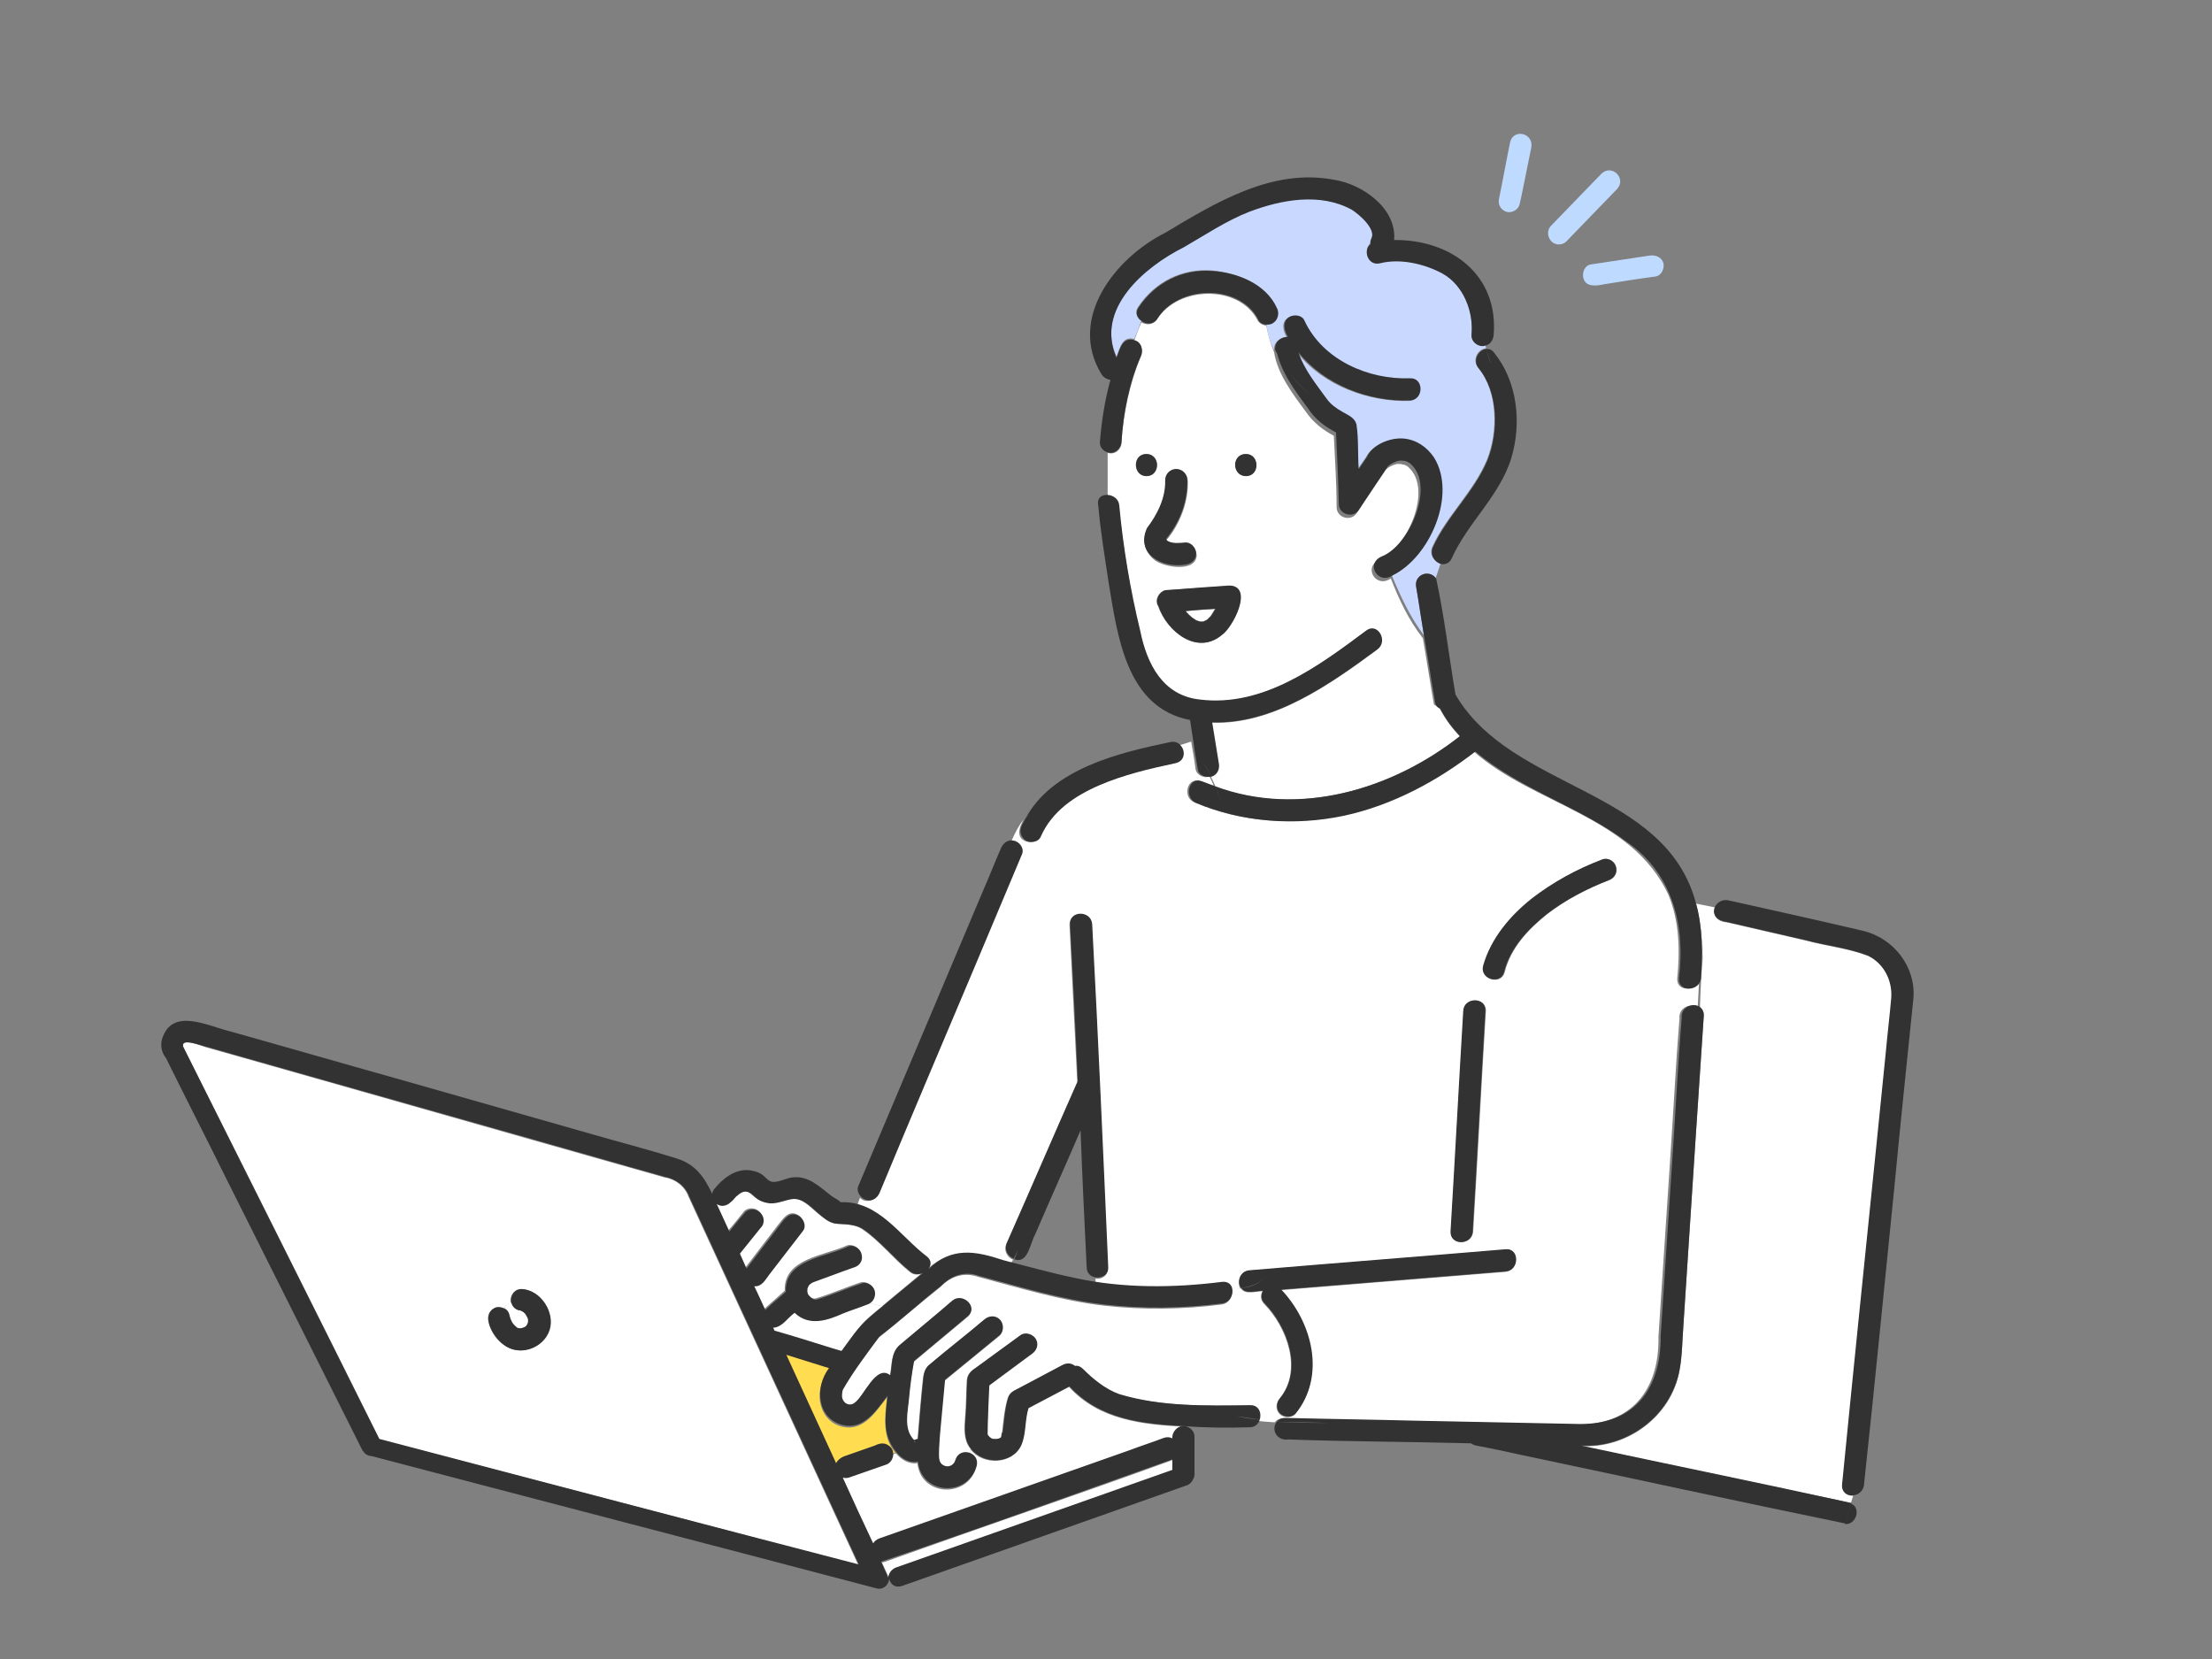 <svg xmlns="http://www.w3.org/2000/svg" xmlns:xlink="http://www.w3.org/1999/xlink" id="&#x30EC;&#x30A4;&#x30E4;&#x30FC;_1" x="0px" y="0px" viewBox="0 0 400 300" style="enable-background:new 0 0 400 300;" xml:space="preserve"><rect x="0" y="0" width="400" height="300" fill="#808080" stroke="none"/><style type="text/css">	.st0{fill:#FFFFFF;}	.st1{fill:#FFDC50;}	.st2{fill:#C9D8FF;}	.st3{fill:#323232;}	.st4{fill:none;}	.st5{fill:#BFDAFF;}</style><g>	<g>		<path class="st0" d="M162,262.8l-9.9,3.9c2,4.3,3.9,8.5,5.9,12.8c0.3-0.4,0.6-0.7,1.1-0.9c15-5.3,30.1-10.6,45.1-15.9   c2.1-0.8,4.3-1.5,6.4-2.3c0.6-0.2,1.1-0.1,1.5,0.1c-0.1-1.2,1-2.4,2.2-2.2c-0.1-0.1-0.1-0.2-0.1-0.3c-7.7-0.4-15.4-1.2-20.9-7.2   c-2.5,1.3-4.9,2.6-7.4,3.9c-0.7,2.2-0.4,4.6-1.3,6.7c-1.6,3.5-6.9,3.6-9.1,0.7c0,0.4-0.1,0.7-0.1,1c0.8,0.4,1.4,1.2,1.1,2.3   c-1.6,5.6-10,5.2-10.6-0.8C164.4,264.8,163,264,162,262.8z"></path>		<path class="st1" d="M140.5,241.6c3.8,8.4,7.7,16.7,11.5,25l9.9-3.9c-2.4-2.8-1.9-6.6-1.5-10c-2.1,2.7-4.3,6.2-8.1,5.3   c-3.8-0.9-5-5.3-3.4-8.6c0.9-1.6,1.9-3.2,3-4.7L140.5,241.6z"></path>		<path class="st0" d="M140.6,241.6l11.3,3.1c2.2-3.2,4.5-6.2,7.7-8.5c-0.8-0.2-1.7-0.4-2.6-0.6c-1.5,0.6-3.1,1.1-4.6,1.7   c-2.9,1.3-6.2,2.4-8.8-0.1c-1.3,0.9-2.3,2.6-3.9,2.7C140,240.5,140.3,241.1,140.6,241.6z"></path>		<path class="st1" d="M218,112.2C217.9,112.2,217.9,112.2,218,112.2L218,112.2L218,112.2z"></path>		<path class="st1" d="M217.9,112.2C217.9,112.2,217.8,112.2,217.9,112.2C217.7,112.3,217.7,112.3,217.9,112.2L217.9,112.2z"></path>		<path class="st0" d="M159.5,282.6c0.4,0.9,0.9,1.8,1.2,2.8c0-0.8,0.4-1.5,1.3-1.8c16.7-5.9,33.4-11.8,50.1-17.7c0-0.7,0-1.3,0-1.9   c-17.3,6.3-34.7,12.2-52,18.4C159.8,282.5,159.6,282.5,159.5,282.6z"></path>		<path class="st1" d="M165.3,260.7C165.5,261,165.7,260.6,165.3,260.7L165.3,260.7z"></path>		<path class="st1" d="M178.5,259.2C178.5,259,178.5,259.1,178.5,259.2L178.5,259.2z"></path>		<path class="st1" d="M145.9,233.4C145.9,233.3,145.8,233.2,145.9,233.4L145.9,233.4z"></path>		<path class="st1" d="M216.4,112.2C216.4,112.2,216.3,112.2,216.4,112.2L216.4,112.2L216.4,112.2z"></path>		<path class="st0" d="M219.7,110.1c-1.8,0.1-3.5,0.3-5.3,0.4c0.4,0.4,0.8,0.8,1.2,1.2c0.2,0.1,0.4,0.3,0.6,0.4l0,0   c0,0,0.1,0,0.2,0.1c0.2,0.1,0.4,0.2,0.6,0.2c0.2,0,0.4,0,0.6,0c0,0,0.1-0.1,0.2-0.1c0.1-0.1,0.1-0.1,0.2-0.1   c0.1-0.1,0.2-0.1,0.3-0.2c0.2-0.2,0.4-0.4,0.6-0.6c0.1-0.2,0.2-0.3,0.3-0.5C219.3,110.7,219.5,110.4,219.7,110.1z"></path>		<path class="st1" d="M216.3,112.1C216.3,112.1,216.2,112.1,216.3,112.1C216.2,112.1,216.2,112.1,216.3,112.1L216.3,112.1z"></path>		<path class="st1" d="M95,237.5L95,237.5C95,237.6,95,237.5,95,237.5C94.9,237.5,94.9,237.4,95,237.5z"></path>		<path class="st1" d="M95,237.6c0,0,0,0,0.1,0.1c0-0.1,0-0.1,0,0C95.1,237.7,95.1,237.6,95,237.6z"></path>		<path class="st1" d="M95.6,238.8c0,0,0,0,0,0.1c0-0.1,0-0.1,0,0l0,0C95.6,238.8,95.6,238.8,95.6,238.8z"></path>		<path class="st1" d="M95.6,238.6c0,0,0,0.1,0,0.1V238.6C95.6,238.5,95.5,238.5,95.6,238.6z"></path>		<path class="st1" d="M94.5,237c0,0.1,0.1,0.1,0.1,0.1S94.5,237.1,94.5,237z"></path>		<path class="st1" d="M93.6,240.1c0.1,0.1,0.2,0.1,0.2,0.1C93.9,240.2,93.7,240.2,93.6,240.1z"></path>		<path class="st0" d="M92.5,235.6c-0.7,0-1.1,0.4-1.3,1c0.9,0.3,0.9,1.3,1.2,2.1c0.1,0.3,0.3,0.5,0.4,0.7c0.2,0.2,0.4,0.4,0.6,0.6   c0,0,0,0.1,0.1,0.1s0.3,0.1,0.4,0.1c0.1,0,0.2,0,0.3,0c0.2,0,0.3-0.1,0.4-0.1s0.3-0.1,0.4-0.2c0.1-0.1,0.1-0.1,0.2-0.2   s0.1-0.2,0.2-0.3c0-0.2,0.1-0.3,0.1-0.5l0,0c0,0.1,0,0.2,0,0.2c-0.1,0.2,0-0.2,0-0.3c0-0.1,0-0.2,0-0.2c0-0.1-0.1-0.2-0.1-0.3   c-0.1-0.3-0.3-0.5-0.4-0.7l-0.1-0.1c0,0-0.1-0.1-0.2-0.2c-0.1-0.1-0.2-0.1-0.3-0.2s-0.1-0.1-0.2-0.1   C93.4,236.9,92.7,236.4,92.5,235.6z"></path>		<path class="st0" d="M35.3,194c11.1,22.1,22.1,44.2,33.2,66.3c28.9,7.5,57.8,15.1,86.7,22.7c-6.9-15-13.9-30.1-20.8-45.1   c-3.3-7.2-6.6-14.3-9.9-21.5c-0.7-1.9-2.4-3.2-4.4-3.5c-27.6-7.8-55.2-15.7-82.8-23.5C30.2,186.8,33.8,190.1,35.3,194z    M91.1,236.7c0.3-0.6,0.6-1,1.3-1c-0.4-1.2,0.6-2.7,1.9-2.6c1.7,0.1,3.3,1.2,4.2,2.7c2.1,2.9,0.5,7.3-3,8.2   c-3.4,1-6.6-1.9-7.2-5.1C87.9,237.2,89.7,235.8,91.1,236.7z"></path>		<path class="st1" d="M93.4,240.1c-0.1-0.1-0.2-0.2-0.2-0.2S93.3,239.9,93.4,240.1z"></path>		<path class="st0" d="M129.4,217.5c0.8,1.7,1.5,3.3,2.3,5c1-1.1,1.9-2.3,2.8-3.4c0.3-0.4,0.9-0.6,1.4-0.6c1.1,0,2,0.9,2,2   c0,0.6-0.3,1-0.6,1.4c-1.2,1.5-2.5,3.1-3.7,4.6c0.4,0.9,0.8,1.8,1.2,2.7c1.9-2.5,3.9-5.1,5.9-7.7c0.9-1.1,1.9-2.8,3.6-1.8   c0.8,0.5,1.4,1.8,0.7,2.7c-2,2.6-4.1,5.3-6.1,7.9c-0.7,0.9-1.3,2.2-2.7,2.1c0.7,1.5,1.3,2.9,2,4.3c1.2-1.1,2.5-2.2,3.7-3.3   c-0.2-5.9,7.2-6.3,11.3-8.2c0.9-0.3,2.2,0.4,2.4,1.4c0.2,1.1-0.4,2-1.4,2.4c-2.3,0.8-5.7,2.1-7.4,2.7c-0.2,0.1-0.3,0.2-0.5,0.3   l-0.2,0.2c0,0.2-0.1,0.3-0.2,0.4c0,0.1-0.1,0.2-0.1,0.3s0,0.3,0,0.5s0.1,0.3,0.1,0.4c0.1,0.1,0.2,0.3,0.3,0.4s0.3,0.3,0.3,0.3   c-0.1-0.1-0.1-0.1-0.1-0.1c0,0.1,0.3,0.3,0.4,0.3s0.2,0.1,0.3,0.1c0.1,0,0.2,0,0.4,0c2.7-0.8,5.4-2,8.1-2.9   c0.9-0.3,2.2,0.4,2.4,1.4c0.3,1-0.2,1.9-1.1,2.3c0.8,0.2,1.7,0.4,2.6,0.6c2.4-2,4.8-4,7.2-6c-0.6,0.4-1.5,0.4-2.2-0.2   c-3-2.4-5.5-5.7-8.7-7.8c-1.3-0.8-2.9-0.8-4.5-0.9c-1.4-0.1-2.1-0.9-3.2-1.7c-1.3-1-3-3-4.7-2.9c-1.5,0.1-2.8,0.9-4.4,0.8   c-0.9-0.1-1.7-0.4-2.5-1c-0.6-0.4-1.1-1.2-1.9-1.1c-0.6,0.1-1.2,0.5-1.6,0.9c-0.2,0.2-1.3,1.5-0.7,0.7   C131.7,217.9,130.5,218.4,129.4,217.5z"></path>		<path class="st0" d="M259.3,127.4c-0.7-4-1.3-8-2-12c-2.6-3.3-4.3-7-5.8-10.8c-2.7,1.9-5.1-2.1-2-3.4c4.9-1.9,9.7-12.7,5.2-16.7   c0,0,0,0-0.1-0.1c-0.1-0.1-0.3-0.2-0.5-0.3c-0.2-0.1-0.6-0.1-0.8-0.2c-0.2,0-0.5,0-0.7,0c-0.8,0.2-1.4,0.5-2,1   c-1.8,2.6-3.6,5.1-5.2,7.8c-1,1.7-3.7,1-3.7-1c0-4.3-0.3-8.6-0.5-12.9c-2.1-1.1-3.8-2.5-5.1-4.4c-2.3-3.1-5.1-6.8-5.7-10.7   c-0.6-1.5-1.1-3.1-1.4-4.8c-0.6-0.1-1.3-0.4-1.6-1c-3.4-6.5-14.4-6.2-18.2-0.1c-0.7,1-1.9,1-2.8,0.5c-0.5,1.1-0.9,2.2-1.3,3.3   c1.3,0.3,1.7,1.8,1.2,2.9c-2,4.7-3.2,10.4-3.5,15.5c0,1.3-1.2,2.3-2.5,1.9c0,2.6,0,5.1,0,7.7c0.9,0.1,1.9,0.7,2,1.9   c0.8,7.6,2,15.2,3.8,22.7c1.3,6,4.1,11.7,10.8,12.4c11.4,1.4,21.4-6,30.1-12.5c2-1.5,4,1.9,2,3.4c-8.5,6.3-18.8,13.6-29.9,13.2   c0.4,2.4,0.8,4.9,1.2,7.4c0.1,1-0.3,2.1-1.3,2.4c0.3,0.6,0.6,1.2,0.8,1.8c15.1,5.5,31.9,0.5,44.2-9.1c-1.4-1.5-2.7-3.2-3.6-5   C260,128,259.6,127.5,259.3,127.4z M207.3,86.1c-2.5,0-2.6-4,0-4C209.9,82.1,209.9,86,207.3,86.1z M216.4,100.4   c-0.1,3.2-6.1,2.2-7.7,0.8c-1.7-1.4-2.3-3.5-1.2-5.5c0.8-1.2,1.9-2.6,2.4-3.9c0.6-1.7,0.9-3.1,0.9-4.8c0.1-2.6,3.9-2.6,4,0   c0.1,3.8-1.4,7.7-3.8,10.6c0,0.1,0,0.1,0,0.1l0,0c0-0.1,0,0,0,0v0.1l0,0c0,0,0.2,0.1,0.2,0.2c0,0,0.1,0.1,0.2,0.1   c0.9,0.4,1.9,0.2,3,0.2C215.4,98.2,216.3,99.2,216.4,100.4z M220.9,114.8c-4.4,3.8-9.9-0.6-11.5-5.2c-0.1-0.2-0.2-0.3-0.2-0.5   c-0.3-1.1,0.7-2.4,1.9-2.4c3.3-0.2,6.6-0.4,9.9-0.7C227.1,104.8,223.4,112.9,220.9,114.8z M225.3,86.1c-2.5,0-2.6-4,0-4   C227.8,82.1,227.8,86,225.3,86.1z"></path>		<path class="st2" d="M259.6,104.6c0.3-0.9,0.6-1.8,0.9-2.7c-1.1-0.3-2.1-1.6-1.5-3c2.6-5.7,7.5-10,9.9-15.8c2-5.1,2-12.2-1.6-16.6   c-1.2-1.5,0-3.4,1.4-3.5c0-0.3-0.1-0.5-0.1-0.7c-1.1,0.4-2.6-0.6-2.5-1.9c0.4-4.4-1.5-9-5.2-11.1c-3.3-1.7-7.7-2.7-11.3-1.9   c-2.1,0.6-3.2-2.2-1.8-3.4c0-0.3,0-0.6,0.2-1c0.9-1.8-2.3-4.5-3.6-5.3c-5.7-3.1-12.7-1.8-18.5,0.4c-4.1,1.6-7.9,4.2-11.8,6.4   c-7.2,3.5-16.1,11.2-12.2,20c0.6-1.5,1-3.8,3.2-3.2c0.5-1.1,0.9-2.2,1.3-3.3c-0.8-0.5-1.3-1.5-0.6-2.5c3-4.5,7.9-7,13.3-6.6   c4.5,0.4,9.7,2.3,11.7,6.7c0.7,1.4-0.2,3.1-1.8,3c0.2,1.8,0.7,3.3,1.4,4.8c-0.2-1.5,1.2-2.5,2.3-2.4c-0.7-1.1-1.1-2.8,0.3-3.6   c0.8-0.5,2.2-0.3,2.7,0.7c3.3,7.1,11.6,10.7,19.1,10.4c2.5-0.1,2.5,3.9,0,4c-7.4,0.2-15.5-2.8-20.2-8.7c1,3.1,3.3,5.9,5.1,8.4   c0.8,1.1,1.7,1.7,2.9,2.4c1,0.6,2.3,1,2.5,2.3c0.4,2.6,0.2,5.4,0.4,8c0.5-0.8,1-1.5,1.5-2.2c1.1-2.2,4.2-3.5,6.6-3.3   c2.3,0.2,4.2,1.5,5.5,3.4c4.3,6.7-0.7,18-7.4,21.3c1.6,3.8,3.3,7.5,5.8,10.8c-0.5-2.9-0.9-5.8-1.4-8.7c-0.2-1,0.3-2.1,1.4-2.4   C258.3,103.6,259.3,104,259.6,104.6z"></path>		<path class="st0" d="M334.7,271.8l0.4-1.3c-1,0-2-0.6-1.9-1.9c0.5-5,1-10.1,1.5-15.1c2.1-21,4.3-42,6.4-63   c0.3-2.9,0.6-5.7,0.9-8.5c0.7-3.6-0.7-7.4-4.1-9.1c-3.6-1.4-7.6-1.8-11.3-2.8c-4.8-1.1-9.5-2.2-14.3-3.3c-1.6-0.1-2.7-1.1-2.1-2.7   l-3.5-0.7c0.7,2.8,1.1,5.7,1.1,8.6l0.1-1.3c-0.1,3.3-0.4,8.1-0.5,11.5c0.5,0.3,0.7,0.8,0.7,1.5c-0.5,7.5-1,15-1.5,22.5   c-0.7,11.2-1.5,22.5-2.2,33.7c-0.2,2.7-0.2,5.4-0.7,8c-1.5,8.3-9.5,14.1-17.8,13.6c13.4,2.8,26.9,5.7,40.3,8.5   C329,270.6,331.9,271.1,334.7,271.8z"></path>		<path class="st0" d="M227.3,256.9c1.1,0.2,2.1,0.2,3.2,0.3c0.3-0.4,0.8-0.7,1.5-0.7c7.8,0.2,15.6,0.3,23.4,0.5   c9.9,0.2,19.7,0.4,29.6,0.6c10,0.2,15.1-6.3,14.9-15.9c0.7-10.6,1.4-21.2,2.1-31.8c0.6-8.6,1-17.1,1.7-25.7c-0.2-2,2-2.9,3.3-2   l0.3-5.7c0.2,2.7-4.2,3.2-4,0.4c0.5-5,0.4-10.3-1.6-15.1c-6.6-14.2-24.3-16.3-35.2-25.9c-13.9,11.2-33.5,16.5-50.5,9.2   c-2.3-0.9-1.3-4.8,1.1-3.8c0.8,0.3,1.6,0.6,2.4,0.9c-0.2-0.7-0.5-1.2-0.8-1.8c-0.9,0.4-2.3-0.2-2.5-1.3c-0.2-1.6-0.5-3.3-0.8-5   l-2.2,0.7c0.8,1,0.8,2.8-0.9,3.2c-4.7,1-9.4,2.1-13.8,4c-4.4,2-8.6,4.7-10.6,9.3c-0.4,1-1.9,1.2-2.7,0.7c-1.5-0.8-0.8-2.6-0.1-3.8   c-0.9,1.1-1.6,2.5-2.2,3.9c1,0.1,2,1.4,1.6,2.5c-2.9,6.9-5.8,13.8-8.7,20.7c-4.6,10.9-9.2,21.9-13.8,32.8   c-1.1,2.5-2.1,5.1-3.2,7.6c-0.5,1.4-2.2,2-3.3,0.9L155,218c5.1,1.3,8.1,6.4,12.2,9.4c0.9,0.7,0.8,1.6,0.3,2.3   c4.9-4.7,9.5-2.8,15.2-1.2c0.2-0.2,0.4-0.5,0.5-0.7c-1-0.4-1.8-1.6-1.2-2.9c4.3-9.7,8.5-19.5,12.8-29.2   c-0.5-9.5-0.9-18.9-1.4-28.4c-0.1-2.5,3.9-2.5,4,0c1.1,20.7,2,41.3,2.9,62c0.1,1.4-1.1,2.1-2.2,1.9c0,0.2,0,0.5,0,0.8   c7.5,1.1,15.3,0.9,22.7,0c1-0.2,1.6,0.4,1.8,1.1c0.6,0,1.2,0,1.7-0.1c-0.7-1.1-0.2-3.1,1.6-3.2c15.4-1.3,30.9-2.5,46.3-3.8   c2.5-0.2,2.5,3.8,0,4c-13.5,1.1-27.1,2.2-40.6,3.3c5.6,5.9,8.1,15.6,2.6,22.4c-0.7,0.8-2.1,0.7-2.8,0c-0.8-0.8-0.7-2,0-2.8   c4.2-5.2,1.3-12.9-2.8-17.1c-0.7-0.7-0.7-1.6-0.3-2.3c-1.2,0-3.1,0.7-3.9-0.5c-0.5,0.1-1.1,0.1-1.7,0.1c0.3,1.1-0.3,2.6-1.8,2.8   c-7,0.9-14.3,1-21.3,0.2c-7.7-0.9-15.2-3.2-22.7-5.2c-2.6-0.9-5-0.1-6.8,1.8c-3.8,3-7.4,6.2-11.2,9.2c-2.3,3.1-4.7,6.2-6.6,9.6   c-0.1,0.5-0.2,1-0.1,1.5c0.3,1.1,1.3,1.6,2.2,0.9c1.8-1.3,3.9-7.1,6.5-5c0.4-1.9,0.1-4.1,1.7-5.5c3.1-2.7,6.3-5.3,9.5-8   c1.9-1.6,4.8,1.2,2.8,2.8c-3.2,2.7-6.5,5.4-9.7,8.1c-0.4,2.2-0.7,4.4-0.9,6.6c-0.2,2.5-1.1,5.6,0.9,7.7c0.2-0.1,0.5-0.2,0.7-0.2   c0.3-3.7,0.6-7.5,1-11.2c0.1-0.8,0.3-1.5,0.9-2.1c3.3-2.9,6.8-5.5,10.1-8.3c0.8-0.7,2-0.8,2.8,0c0.7,0.7,0.8,2.1,0,2.8   c-3.3,2.7-6.6,5.4-9.9,8.1c-0.4,3.3-0.7,6.5-0.9,9.7c0,1.3-0.2,2.5-0.2,3.7c0,0.7,0.1,1.6,0.7,2c0.9,0.6,2,0.1,2.3-0.9   c0.3-1.4,1.7-1.7,2.7-1.2c0.1-0.3,0.1-0.7,0.1-1c-1.6-1.9-1-4.7-0.9-7c0.1-1.7,0.1-3.4,0.2-5.1c0-0.9,0.3-1.5,1-2.1   c2.9-2.1,5.8-4.2,8.7-6.3c0.9-0.6,2.2-0.2,2.7,0.7c0.6,1,0.2,2.1-0.7,2.7c-2.5,1.9-5.1,3.8-7.7,5.7c-0.1,2.9-0.2,5.8-0.3,8.7v0.1   c0,0.1,0,0.1,0,0.1c0.1,0.1,0.1,0.2,0.2,0.3c0.1,0.1,0.1,0.1,0.2,0.2c-0.1-0.1,0.2,0.1,0.3,0.2c0.2,0,0.3,0.1,0.5,0.1s0.3,0,0.5,0   c0.1,0,0.3-0.1,0.4-0.1c0.1,0,0.1-0.1,0.2-0.1c0.1-0.1,0.2-0.2,0.2-0.2l0,0c0-0.1,0-0.1,0-0.1c0-0.1,0.1-0.2,0.1-0.3   c-0.2,0.5,0.2-0.8,0.1-0.3c0.2-2.1,0.4-4.3,1-6.3c0.3-1,1-1.3,1.8-1.7c2.7-1.4,5.4-2.9,8.1-4.3c0.9-0.4,1.6-0.3,2.2,0.2   c0.5,0,1,0.1,1.5,0.6c1.8,1.9,4.1,3.6,6.5,4.5c7.6,2.2,15.8,2,23.6,2C227.4,254.2,228,255.6,227.3,256.9z M268.7,182.8   c-0.8,13.3-1.5,26.6-2.3,39.9c-0.2,2.5-4.1,2.6-4,0c0.8-13.3,1.5-26.6,2.3-39.9C264.8,180.3,268.8,180.3,268.7,182.8z    M272.1,175.8c-0.6,2.4-4.4,1.4-3.8-1.1c2.8-9.9,12.5-15.7,21.5-19.3c2.6-0.6,3.6,2.9,1.1,3.8c-3.9,1.5-7.8,3.5-11.1,6.1   C276.4,168,273.2,171.4,272.1,175.8z"></path>		<path class="st1" d="M95.6,238.9L95.6,238.9L95.6,238.9z"></path>		<path class="st1" d="M95.6,238.8C95.6,238.9,95.6,238.9,95.6,238.8C95.6,238.9,95.6,238.8,95.6,238.8L95.6,238.8z"></path>		<path class="st3" d="M268.6,182.8c0.1-2.6-3.9-2.5-4,0c-0.8,13.3-1.5,26.6-2.3,39.9c-0.1,2.6,3.9,2.5,4,0   C267.1,209.4,267.8,196.1,268.6,182.8z"></path>		<path class="st3" d="M224.5,232.9c0.7,1.2,2.7,0.5,3.9,0.5c-0.4,0.7-0.4,1.6,0.3,2.3c4.1,4.2,7,12,2.8,17.1c-0.7,0.8-0.8,2,0,2.8   c0.7,0.7,2.1,0.8,2.8,0c5.5-6.8,3-16.5-2.6-22.4c13.5-1.1,27.1-2.2,40.6-3.3c2.5-0.2,2.5-4.2,0-4c-15.4,1.3-30.9,2.5-46.3,3.8   c-1.8,0.1-2.3,2.1-1.6,3.2c1.7-0.2,3.2-0.7,4.6-2.1C227.5,232.3,226.1,232.8,224.5,232.9z"></path>		<path class="st3" d="M175.6,262c2.2,2.9,7.5,2.8,9.1-0.7c0.9-2.1,0.6-4.5,1.3-6.7c2.5-1.3,4.9-2.6,7.4-3.9   c5.5,6,13.2,6.8,20.9,7.2c-0.1-0.6-0.3-1.2-0.6-1.8c0.2,0.5,0.4,1.1,0.6,1.8c3.9,0.3,7.8,0.3,11.7,0.2c1,0,1.6-0.7,1.8-1.4   c-1.4-0.1-2.8-0.3-4.2-0.6c1.4,0.2,2.8,0.4,4.2,0.6c0.4-1.2-0.2-2.7-1.8-2.6c-7.9,0.1-16,0.3-23.6-2c-2.5-0.9-4.7-2.7-6.5-4.5   c-0.5-0.5-1-0.7-1.5-0.6c-0.6-0.5-1.4-0.6-2.2-0.2c-2.7,1.4-5.4,2.9-8.1,4.3c-0.8,0.4-1.5,0.7-1.8,1.7c-0.6,2-0.7,4.2-1,6.3   c0-0.5-0.4,0.8-0.1,0.3c0,0.1-0.1,0.3-0.1,0.3c0,0.1,0,0.1,0,0.1l0,0c-0.1,0.1-0.1,0.2-0.2,0.2c-0.1,0-0.1,0.1-0.2,0.1   c-0.1,0-0.3,0.1-0.4,0.1c-0.2,0-0.3,0-0.5,0s-0.3,0-0.5-0.1c0,0-0.4-0.3-0.3-0.2c-0.1-0.1-0.1-0.2-0.2-0.2   c-0.1-0.1-0.1-0.2-0.2-0.3c0-0.1,0-0.1,0-0.1s0,0,0-0.1c0-2.9,0.2-5.8,0.3-8.7c2.5-1.9,5.1-3.8,7.7-5.7c0.9-0.6,1.3-1.7,0.7-2.7   c-0.5-0.8-1.8-1.3-2.7-0.7c-2.7,2-5.5,4-8.2,6c-1,0.6-1.5,1.4-1.5,2.5c-0.1,1.7-0.1,3.4-0.2,5.1C174.6,257.3,174,260,175.6,262   c0.1-1.2,0.2-2.4,0.6-3.7C175.7,259.6,175.6,260.9,175.6,262z M178.5,259.2C178.5,259.1,178.5,259,178.5,259.2L178.5,259.2z"></path>		<path class="st3" d="M310.1,164c-0.6,1.5,0.5,2.5,2.1,2.7c4.8,1.1,9.5,2.2,14.3,3.3c3.7,1,7.7,1.4,11.3,2.8   c2.8,1.4,4.4,4.4,4.2,7.6c-0.3,3.4-0.7,6.7-1,10c-2.1,21-4.3,42-6.4,63c-0.5,5-1,10.1-1.5,15.1c-0.1,1.3,0.9,2,1.9,1.9l1.2-3.9   l-1.2,3.9c1.1,0,2.1-0.9,2.1-2.2c1.9-17.6,3.6-35.3,5.4-52.9c1.1-11.5,2.3-23.1,3.5-34.7c0.5-5.8-3.6-11-9.2-12.3   c-8.1-1.9-16.2-3.7-24.3-5.5C311.4,162.6,310.5,163.2,310.1,164l6,1.3L310.1,164z"></path>		<path class="st3" d="M91,243.1c2.8,2.3,7.3,0.8,8.4-2.6c1-3.2-1.6-7.2-5-7.4c-2.5,0-2.7,3.7-0.2,3.9c0.1,0.1,0.1,0.1,0.2,0.1   c0.1,0.1,0.2,0.1,0.3,0.2c0,0,0.1,0.1,0.2,0.2c-0.1-0.1,0.1,0,0.1,0.1l0.1,0.1c-0.1,0-0.1-0.1-0.1-0.1c0.1,0.2,0.3,0.5,0.4,0.7   c0,0.1,0.1,0.2,0.1,0.3c0-0.2,0,0.1,0,0.2v0.1l0,0l0,0l0,0l0,0c0,0.2,0,0.3-0.1,0.5c-0.1,0.1-0.1,0.2-0.2,0.3   c0,0.1-0.1,0.1-0.2,0.2c-0.1,0.1-0.3,0.1-0.4,0.2c-0.2,0-0.3,0.1-0.4,0.1c-0.1,0-0.2,0-0.3,0s-0.3-0.1-0.4-0.1l-0.1-0.1   c-0.2-0.1-0.4-0.4-0.6-0.6c-0.2-0.2-0.3-0.5-0.4-0.7c-0.2-0.3-0.2-0.6-0.3-0.9c-0.2-1.1-1.4-1.6-2.4-1.4   C86.7,237.6,89.2,241.8,91,243.1z M94.6,237.2c0,0,0-0.1-0.1-0.1C94.5,237.1,94.6,237.1,94.6,237.2z M93.6,240.1l0.2,0.1   C93.8,240.2,93.7,240.2,93.6,240.1z M93.2,239.8c0,0,0.1,0.1,0.2,0.2C93.3,239.9,93.2,239.9,93.2,239.8z"></path>		<path class="st3" d="M95.6,238.8c0-0.1,0-0.2,0-0.2C95.6,238.7,95.6,238.7,95.6,238.8L95.6,238.8z"></path>		<path class="st3" d="M95.6,238.8c0-0.1,0-0.1,0-0.1c0,0.1,0,0.2,0,0.3C95.6,239,95.6,238.9,95.6,238.8z"></path>		<path class="st3" d="M95.6,239C95.5,239.2,95.6,239.1,95.6,239L95.6,239z"></path>		<polygon class="st3" points="95.6,238.9 95.6,238.9 95.6,238.9   "></polygon>		<path class="st3" d="M307.9,172l-0.2,4.5C307.8,175,307.9,173.5,307.9,172z"></path>		<path class="st3" d="M216.3,145.2c8.5,3.5,17.8,4.2,26.8,2.3c8.7-1.9,16.7-6.2,23.7-11.6c8.3,7,19,10,27.6,16.5   c8.1,5.7,10.4,15.1,9.2,24.5c-0.2,2.5,3.7,2.5,4,0c0.3-4.4,0.3-9.3-0.9-13.5l-3.4-0.7l3.4,0.7c-5.5-21-33.4-20.4-43.5-37.8   c-1.2-7-2-14.1-3.5-21c-0.7,2.6-1.1,5.4-1.1,8.5c0-3.1,0.4-5.9,1.1-8.5c-1.3-1.8-4.1-0.6-3.6,1.6c0.5,2.9,0.9,5.8,1.4,8.7   c0.7,0.9,1.4,1.8,2.2,2.6c-0.8-0.9-1.5-1.7-2.2-2.6c0.7,4,1.3,8,2,12c0,0.5,0.4,1,0.9,1.2c1,1.9,2.2,3.5,3.6,5   c-12.3,9.7-29.1,14.7-44.2,9.1c0.5,1.2,1,2.6,1.4,3.9c-0.4-1.3-0.9-2.6-1.4-3.9c-0.8-0.3-1.6-0.6-2.4-0.9   C215,140.3,214,144.2,216.3,145.2z"></path>		<path class="st3" d="M200.8,68.7c-1,3.6-1.6,7.4-1.9,11.2c-0.1,0.9,0.6,1.7,1.4,1.9c0-1.3,0-2.5,0-3.8c0,1.3,0,2.6,0,3.8   c1.2,0.4,2.4-0.6,2.5-1.9c0.3-5.1,1.4-10.8,3.5-15.5c0.5-1.1,0.1-2.6-1.2-2.9c-0.7,1.6-1.5,3.2-2.7,4.4c1.3-1.2,2-2.8,2.7-4.4   c-2.2-0.6-2.6,1.7-3.2,3.2c-3.9-8.8,5-16.4,12.2-20c3.8-2.2,7.7-4.8,11.8-6.4c5.8-2.2,12.8-3.5,18.5-0.4c1.3,0.8,4.5,3.5,3.6,5.3   c-0.2,0.3-0.2,0.7-0.2,1c-1.4,1.1-0.4,4,1.8,3.4c3.6-0.9,8,0.1,11.3,1.9c3.7,2.1,5.6,6.8,5.2,11.1c-0.1,1.3,1.4,2.3,2.5,1.9   c-0.1-1-0.1-2.1-0.1-3.2v1.1v-1.1c0,1,0,2.1,0.1,3.2c0.9-0.2,1.4-1,1.5-1.9c0.9-10.9-7.7-17.3-18-17.2c0.5-5.7-5.7-10.1-10.9-10.9   c-11.2-2.1-21.3,4.1-30.5,9.6c-9,4.5-17.7,15.5-11.5,25.6C199.6,68.3,200.2,68.6,200.8,68.7z"></path>		<path class="st3" d="M206.5,58.1c0.7-1.6,1.5-3.2,2.7-4.4C207.9,54.9,207.2,56.5,206.5,58.1c0.8,0.6,2.1,0.6,2.8-0.5   c3.8-6.1,14.8-6.3,18.2,0.1c0.2,0.7,0.9,1,1.6,1c-0.1-0.9-0.2-1.8-0.2-2.7c0,1,0.1,1.8,0.2,2.7c1.6,0.1,2.5-1.7,1.8-3   c-2-4.4-7.2-6.4-11.7-6.7c-5.4-0.4-10.3,2.1-13.3,6.6C205.2,56.6,205.7,57.6,206.5,58.1z"></path>		<path class="st3" d="M260.6,102c0.4-1,0.9-2.1,1.4-3.1C261.4,99.9,261,101,260.6,102c0.7,0.1,1.5-0.1,1.9-1   c2.9-6.5,8.7-11.3,10.8-18.2c1.9-6.3,1.1-13.8-3.1-19c-0.4-0.6-0.9-0.7-1.4-0.7c0.2,0.9,0.5,1.8,0.9,2.7c-0.5-0.9-0.7-1.8-0.9-2.7   c-1.4,0.1-2.6,2.1-1.4,3.5C271,71,271,78.2,269,83.2c-2.4,5.8-7.3,10.1-9.9,15.8C258.5,100.4,259.5,101.7,260.6,102z"></path>		<path class="st3" d="M230.8,63.1c0.6,3.9,3.4,7.6,5.7,10.7c1.3,2,3,3.3,5.1,4.4c0.2,4.3,0.4,8.6,0.5,12.9c0,2,2.7,2.7,3.7,1   c1.7-2.6,3.5-5.2,5.2-7.8c0.6-0.5,1.2-0.8,2-1c0.2,0,0.5,0,0.7,0c0.2,0,0.6,0.1,0.8,0.2c0.1,0.1,0.3,0.2,0.5,0.3   c0.1,0.1,0.1,0.1,0.1,0.1c4.5,4-0.3,14.8-5.2,16.7c-3.1,1.3-0.7,5.3,2,3.4c-0.3-0.7-0.5-1.4-0.8-2.1c0.2,0.7,0.5,1.4,0.8,2.1   c6.7-3.3,11.6-14.6,7.4-21.3c-1.3-1.9-3.2-3.2-5.5-3.4c-2.4-0.2-5.6,1.1-6.6,3.3c-0.5,0.8-1,1.5-1.5,2.2c-0.2-2.6,0-5.4-0.4-8   c-0.3-1.3-1.5-1.7-2.5-2.3c-1.2-0.7-2.1-1.3-2.9-2.4c-1.8-2.5-4.1-5.3-5.1-8.4c4.7,5.9,12.8,9,20.2,8.7c2.5-0.1,2.5-4.1,0-4   c-7.5,0.3-15.8-3.3-19.1-10.4c-0.4-1-1.8-1.2-2.7-0.7c-1.4,0.8-1,2.5-0.3,3.6c-1.2,0-2.5,0.9-2.3,2.4c1.4,3,3.6,5.5,6.1,8   C234.1,68.8,232,66.3,230.8,63.1z"></path>		<path class="st3" d="M156.7,217c1.1,0.3,2-0.4,2.4-1.4c5.6-13.5,11.3-26.9,17-40.4c2.9-6.9,5.8-13.8,8.7-20.7   c0.5-1.1-0.5-2.4-1.6-2.5c-0.6,1.3-1,2.7-1.5,4.1c0.5-1.4,1-2.8,1.5-4.1c-1-0.2-1.8,0.5-2.2,1.4c-1.1,2.5-2.1,5.1-3.2,7.6   c-7.5,17.8-15.1,35.7-22.6,53.5C154.8,215.5,155.6,216.7,156.7,217z"></path>		<path class="st3" d="M207.3,86.1c2.6,0,2.5-4,0-4S204.8,86,207.3,86.1z"></path>		<path class="st3" d="M225.3,86.1c2.6,0,2.5-4,0-4C222.7,82.1,222.7,86,225.3,86.1z"></path>		<path class="st3" d="M217.9,112.2c0,0-0.1,0-0.2,0.1C217.8,112.2,217.9,112.2,217.9,112.2L217.9,112.2z"></path>		<path class="st3" d="M216.3,112.1c0,0-0.1,0-0.1-0.1C216.2,112,216.2,112.1,216.3,112.1C216.3,112.2,216.4,112.2,216.3,112.1z"></path>		<path class="st3" d="M222.5,105.9c-3.8,0.2-7.5,0.5-11.3,0.8c-1.2-0.1-2.2,1.3-1.9,2.4c0,0.2,0.1,0.3,0.2,0.5   c1.5,4.6,7,9,11.5,5.2C222.9,113.5,226.7,106.2,222.5,105.9z M219.8,110.1c-0.2,0.4-0.5,0.9-0.8,1.3c-0.2,0.2-0.4,0.4-0.6,0.6   c-0.1,0.1-0.2,0.1-0.3,0.2l0,0c-0.1,0-0.1,0-0.1,0c-0.1,0.1-0.3,0.2-0.2,0.1c-0.1,0.1-0.1,0.1-0.2,0.1c-0.2,0-0.4,0-0.6,0   c-0.2-0.1-0.4-0.1-0.6-0.2l0,0h-0.1l-0.1-0.1l0,0c-0.2-0.1-0.4-0.3-0.6-0.4c-0.4-0.3-0.9-0.7-1.2-1.2   C216.1,110.3,217.9,110.2,219.8,110.1z"></path>		<path class="st3" d="M334.7,271.9l-1.1,3.7C335.7,275.8,336.6,272.6,334.7,271.9z"></path>		<path class="st3" d="M233,260.3c11,0.4,22,0.4,33,0.7c0.3,0.2,0.5,0.3,0.9,0.4c2.7,0.5,5.5,1.1,8.2,1.7   c19.5,4.1,39.1,8.4,58.6,12.4l1.1-3.7c-16.3-3.6-32.6-6.9-48.9-10.4c8.3,0.5,16.2-5.3,17.8-13.6c0.5-2.6,0.5-5.4,0.7-8   c0.7-11.2,1.5-22.5,2.2-33.7c0.5-7.5,1-15,1.5-22.5c0-0.7-0.3-1.2-0.7-1.5l-0.5,11.3l0.5-11.3c-1.2-0.9-3.5,0-3.3,2   c-0.7,8.5-1.1,17.1-1.7,25.7c-0.7,10.6-1.4,21.2-2.1,31.8c0.1,9.7-4.9,16.1-14.9,15.9c-9.9-0.2-19.7-0.4-29.6-0.6   c-7.8-0.2-15.6-0.3-23.4-0.5c-0.7,0-1.2,0.3-1.5,0.7c3,0.1,6,0.1,9.1,0.2c-3,0-6.1,0-9.1-0.2C229.8,258.4,230.8,260.6,233,260.3z"></path>		<path class="st3" d="M183.4,227.7c2.5,1,2.9-3,3.8-4.5c2.7-6.3,5.5-12.5,8.2-18.8c0.3,8.2,0.7,16.5,1.1,24.7   c0,1.2,0.8,1.8,1.7,1.9c0-1.5,0-2.9,0-4.6c0,1.7,0,3.2,0,4.6c1.1,0.1,2.3-0.5,2.2-1.9c-0.9-20.7-1.8-41.3-2.9-62   c-0.2-2.5-4.1-2.5-4,0c0.5,9.5,1,18.9,1.4,28.4c-4.3,9.7-8.5,19.5-12.8,29.2c-0.6,1.3,0.2,2.5,1.2,2.9c0.8-1.3,1.2-2.7,0.6-4.5   C184.4,224.9,184.1,226.4,183.4,227.7z"></path>		<path class="st3" d="M198.6,91.4c0.4,4.7,1.2,9.4,1.9,14.1c1.6,9.6,3.2,22.5,14.7,24.7c0.2,1.3,0.4,2.6,0.6,3.9l3.4-1l-3.4,1   c0.2,1.6,0.5,3.3,0.8,5c0.1,1.1,1.5,1.6,2.5,1.3c-0.6-1.1-1.3-2.2-2.2-3.1c0.9,0.9,1.6,1.9,2.2,3.1c1.1-0.3,1.5-1.4,1.3-2.4   c-0.4-2.4-0.8-4.9-1.2-7.4c11.1,0.4,21.3-6.9,29.9-13.2c2-1.5,0-4.9-2-3.4c-8.7,6.5-18.7,13.9-30.1,12.5   c-6.7-0.7-9.6-6.4-10.8-12.4c-1.8-7.4-3.1-15.1-3.8-22.7c-0.1-1.2-1.1-1.8-2-1.9c0,2.3,0,4.6,0,7.2c0-2.5,0-4.9,0-7.2   C199.3,89.4,198.3,90,198.6,91.4z"></path>		<path class="st3" d="M185.5,152c0.8,0.5,2.3,0.3,2.7-0.7c2-4.6,6.2-7.4,10.6-9.3c4.4-1.9,9.1-3,13.8-4c1.7-0.4,1.8-2.2,0.9-3.2   l-5.3,1.6l5.3-1.6c-0.4-0.5-1.1-0.8-1.9-0.6c-9.2,1.9-21.4,4.8-26.2,13.9c0.2-0.3,0.4-0.5,0.7-0.8c-0.2,0.3-0.5,0.5-0.7,0.8   c-0.2,0.3-0.4,0.7-0.6,1.1C184.3,150.2,184.5,151.3,185.5,152z"></path>		<path class="st3" d="M268.2,174.6c-0.7,2.5,3.2,3.6,3.8,1.1c1.1-4.3,4.3-7.7,7.7-10.4c3.4-2.6,7.3-4.6,11.1-6.1   c1-0.3,1.7-1.3,1.4-2.4c-0.2-1-1.4-1.8-2.4-1.4c-4.6,1.7-8.9,4.1-12.8,7.1C273,165.7,269.6,169.7,268.2,174.6z"></path>		<path class="st3" d="M214.3,102.1c1.1-0.1,2-0.9,2-2c0-1-0.9-2.1-2-2c-1.1,0.1-2.1,0.2-3-0.2c0,0-0.1-0.1-0.2-0.1l-0.2-0.2l0,0   v-0.1c0,0,0-0.1,0,0l0,0c0-0.1,0-0.1,0-0.1c2.4-2.9,3.9-6.7,3.8-10.6c0-1.1-0.9-2-2-2s-2,0.9-2,2c0.1,3.2-1.4,6.2-3.3,8.7   C205.3,100.2,210.2,102.8,214.3,102.1z"></path>		<g>			<path class="st4" d="M159.4,282.5c0.4,0.9,0.9,1.8,1.2,2.8c0-0.8,0.4-1.5,1.3-1.8c16.7-5.9,33.4-11.8,50.1-17.7    c0-0.7,0-1.3,0-1.9c-15.1,5.6-30.3,10.8-45.5,16.2C164.1,280.9,161.8,282,159.4,282.5z"></path>			<path class="st4" d="M139.8,239.9c0,0.2,0.1,0.4,0,0.4c4.1,1.3,8.1,2.6,12.2,3.9c1.6-2.1,2.9-4.3,4.9-6c3.3-2.7,6.5-5.4,9.8-8.1    c-0.6,0.4-1.5,0.4-2.2-0.2c-3-2.4-5.5-5.7-8.7-7.8c-1.3-0.8-2.9-0.8-4.5-0.9c-1.4-0.1-2.1-0.9-3.2-1.7c-1.3-1-3-3-4.7-2.9    c-1.5,0.1-2.8,0.9-4.4,0.8c-0.9-0.1-1.7-0.4-2.5-1c-0.6-0.4-1.1-1.2-1.9-1.1c-0.6,0.1-1.2,0.5-1.6,0.9c-0.2,0.2-1.3,1.5-0.7,0.7    c-0.6,0.9-1.8,1.3-2.8,0.6c0.8,1.7,1.5,3.3,2.3,5c1-1.1,1.9-2.3,2.8-3.4c0.3-0.4,0.9-0.6,1.4-0.6c1.1,0,2,0.9,2,2    c0,0.6-0.3,1-0.6,1.4c-1.2,1.5-2.5,3.1-3.7,4.6c0.4,0.9,0.8,1.8,1.2,2.7c1.9-2.5,3.9-5.1,5.9-7.7c0.9-1.1,1.9-2.8,3.6-1.8    c0.8,0.5,1.4,1.8,0.7,2.7c-2,2.6-4.1,5.3-6.1,7.9c-0.7,0.9-1.3,2.2-2.7,2.1c0.7,1.5,1.3,2.9,2,4.3c1.2-1.1,2.5-2.2,3.7-3.3    c-0.2-5.9,7.2-6.3,11.3-8.2c0.9-0.3,2.2,0.4,2.4,1.4c0.2,1.1-0.4,2-1.4,2.4c-2.3,0.8-5.7,2.1-7.4,2.7c-0.2,0.1-0.3,0.2-0.5,0.3    l-0.2,0.2c0,0.2-0.1,0.3-0.2,0.4c0,0.1-0.1,0.2-0.1,0.3s0,0.3,0,0.5s0.1,0.3,0.1,0.4c0.1,0.1,0.2,0.3,0.3,0.4s0.3,0.3,0.3,0.3    c-0.1-0.1-0.1-0.1-0.1-0.1c0,0.1,0.3,0.3,0.4,0.3s0.2,0.1,0.3,0.1c0.1,0,0.2,0,0.4,0c2.7-0.8,5.4-2,8.1-2.9    c0.9-0.3,2.2,0.4,2.4,1.4c0.3,1-0.2,1.9-1.1,2.3c-1.5,0.6-3.1,1.1-4.6,1.7c-2.9,1.3-6.2,2.4-8.8-0.1    C142.3,238.1,141.4,239.7,139.8,239.9L139.8,239.9z"></path>			<path class="st4" d="M165.3,260.7C165.5,261,165.7,260.6,165.3,260.7L165.3,260.7z"></path>			<path class="st4" d="M35.3,194c11.1,22.1,22.1,44.2,33.2,66.3c28.9,7.5,57.8,15.1,86.7,22.7c-6.9-15-13.9-30.1-20.8-45.1    c-3.3-7.2-6.6-14.3-9.9-21.5c-0.7-1.9-2.4-3.2-4.4-3.5c-27.6-7.8-55.2-15.7-82.8-23.5C30.2,186.8,33.8,190.1,35.3,194z"></path>			<path class="st4" d="M145.9,233.4C145.9,233.3,145.8,233.2,145.9,233.4L145.9,233.4z"></path>			<path class="st3" d="M30,191.3c3.6,7.3,7.3,14.5,10.9,21.8c8.2,16.4,16.4,32.7,24.6,49.1c0.1,0.1,0.2,0.3,0.3,0.4    c0.4,0.5,0.9,0.7,1.4,0.7c30.4,8,60.8,15.9,91.2,23.9c1.3,0.4,2.3-0.6,2.4-1.7c0.2,1,1.1,1.7,2.3,1.3    c17.2-6.1,34.3-12.1,51.5-18.2c0.6-0.2,1-0.7,1.2-1.2c0.3-0.5,0.2-1.1,0.2-1.7c0-2,0-3.9,0-5.9c0-1-0.8-1.8-1.8-1.9    c-1.2-0.2-2.3,1-2.2,2.2c-0.4-0.2-0.9-0.3-1.5-0.1c-2.1,0.8-4.3,1.5-6.4,2.3c-15,5.3-30.1,10.6-45.1,15.9    c-0.5,0.2-0.9,0.5-1.1,0.9c-1.9-4-3.7-7.9-5.5-11.9c0.4,0.1,0.7,0.1,1.1,0c2.2-0.8,4.4-1.5,6.6-2.3c1.5-0.4,2-2.6,0.6-3.5    l-2.9,1.4l2.9-1.4c-0.8-0.6-1.7-0.4-2.5,0c-1.9,0.7-3.8,1.3-5.7,2c-0.6,0.3-1.1,0.7-1.3,1.2c-3-6.5-6-13.1-9-19.6    c2.6,0.8,5.1,1.6,7.7,2.4c-2.6,3.4-2.2,9.1,2.5,10.3c3.8,0.9,6-2.6,8.1-5.3c-0.3,3-0.9,6.1,0.7,8.9l2-1l-2,1    c1.1,1.9,2.7,3.4,4.8,3c0.6,6,9,6.5,10.6,0.8c0.7-2.5-3.1-3.6-3.8-1.1c-0.3,1-1.4,1.5-2.3,0.9c-0.7-0.4-0.7-1.3-0.7-2    c0-1.3,0.1-2.5,0.2-3.7c0.3-3.3,0.6-6.5,0.9-9.7c3.3-2.7,6.6-5.4,9.9-8.1c0.8-0.7,0.7-2.1,0-2.8c-0.8-0.8-2-0.7-2.8,0    c-3.3,2.8-6.8,5.5-10.1,8.3c-0.6,0.6-0.8,1.3-0.9,2.1c-0.4,3.7-0.7,7.5-1,11.2c-0.2,0-0.5,0.1-0.7,0.2c-2-2-1.1-5.2-0.9-7.7    c0.2-2.2,0.5-4.4,0.9-6.6c3.2-2.7,6.5-5.4,9.7-8.1c2-1.6-0.9-4.4-2.8-2.8c-3.1,2.7-6.3,5.3-9.5,8c-1.6,1.4-1.3,3.5-1.7,5.5    c-2.6-2.1-4.7,3.8-6.5,5c-0.8,0.6-1.9,0.2-2.2-0.9c-0.1-0.5,0-1,0.1-1.5c1.9-3.3,4.3-6.5,6.6-9.6c3.8-2.9,7.4-6.2,11.2-9.2    c1.9-1.9,4.3-2.7,6.8-1.8c7.5,2,15,4.3,22.7,5.2c7,0.8,14.3,0.7,21.3-0.2c1.5-0.2,2.1-1.7,1.8-2.8c-0.2-0.7-0.8-1.2-1.8-1.1    c-8.7,1.1-17.9,1.2-26.6-0.7c-4.3-0.9-8.6-2.1-12.9-3.2c-5.1-1.7-9.4-2.5-13.6,1.6c0.5-0.7,0.6-1.6-0.3-2.3    c-4.9-3.7-8.7-10.1-15.6-9.8c-0.3-0.4-1.2-0.8-1.6-1.1c-2.1-1.6-4.1-3.7-7-3.4c-1.2,0.1-2.7,1-3.8,0.8c-0.7-0.1-1.2-0.9-1.8-1.3    c-0.7-0.5-1.6-0.7-2.4-0.8c-2.6-0.2-4.8,1.6-6.3,3.5c-0.2,0.3-0.3,0.5-0.3,0.8c-1.4-2.9-2.9-5.3-6.4-6.4    c-5.4-1.7-10.9-3.1-16.4-4.7c-11.5-3.3-22.9-6.5-34.4-9.8c-10-2.8-20-5.7-30-8.5c-4.1-1-10.5-4.4-12.3,1.4    C28.9,189.3,29.4,190.6,30,191.3z M165.3,260.7C165.7,260.6,165.5,261,165.3,260.7L165.3,260.7z M159.3,282.4    c17.6-5.9,35.2-12.3,52.7-18.5c0,0.7,0,1.3,0,1.9c-16.7,5.9-33.4,11.8-50.1,17.7c-0.8,0.4-1.2,1.1-1.3,1.8    c-0.1-0.5-0.5-1.1-0.7-1.6C159.7,283.3,159.6,282.9,159.3,282.4z M140,240.6c0-0.1-0.1-0.3-0.2-0.5c1.7-0.1,2.6-1.8,3.9-2.7    c2.6,2.5,5.9,1.4,8.8,0.1c1.5-0.6,3.1-1.1,4.6-1.7c0.8-0.4,1.3-1.3,1.1-2.3s-1.4-1.8-2.4-1.4c-2.7,0.9-5.4,2.1-8.1,2.9    c-0.2,0-0.2,0-0.4,0c-0.1,0-0.2-0.1-0.3-0.1c-0.1-0.1-0.3-0.2-0.4-0.3c0,0,0.1,0,0.1,0.1c-0.1-0.1-0.2-0.2-0.3-0.3    c-0.1-0.1-0.3-0.3-0.3-0.4c0-0.1-0.1-0.3-0.1-0.4s0-0.4,0-0.5s0.1-0.2,0.1-0.3c0.1-0.1,0.1-0.3,0.2-0.4c0,0,0.2-0.1,0.2-0.2    c0.2-0.1,0.3-0.2,0.5-0.3c1.7-0.6,5.1-1.9,7.4-2.7c1.1-0.3,1.7-1.3,1.4-2.4c-0.2-1-1.4-1.8-2.4-1.4c-4.1,2-11.5,2.3-11.3,8.2    c-1.2,1.1-2.5,2.1-3.7,3.3c-0.7-1.5-1.3-2.9-2-4.3c1.4,0.1,2-1.2,2.7-2.1c2-2.6,4.1-5.3,6.1-7.9c0.7-0.9,0.1-2.2-0.7-2.7    c-1.7-1-2.7,0.6-3.6,1.8c-1.9,2.5-3.9,5.1-5.9,7.7c-0.4-0.9-0.8-1.8-1.2-2.7c1.2-1.5,2.5-3.1,3.7-4.6c0.4-0.4,0.6-0.8,0.6-1.4    c0-1.1-1-2-2-2c-0.5,0-1.1,0.2-1.4,0.6c-1,1.1-1.9,2.3-2.8,3.4c-0.8-1.7-1.5-3.3-2.3-5c0.9,0.7,2.1,0.3,2.8-0.6    c-0.6,0.8,0.5-0.5,0.7-0.7c1.5-1.4,2.3-1.1,3.6,0.2c0.7,0.6,1.6,0.9,2.5,1c1.6,0.1,2.9-0.7,4.4-0.8c3.1,0.1,4.8,4.3,7.9,4.5    c1.6,0.1,3.2,0.1,4.5,0.9c3.2,2.2,5.7,5.4,8.7,7.8c0.7,0.5,1.5,0.5,2.2,0.2c-3.3,2.7-6.6,5.4-9.8,8.1c-2,1.7-3.3,3.9-4.9,6    c-0.6-0.2-1.1-0.3-1.7-0.5C147,242.7,143.5,241.6,140,240.6z M145.9,233.4C145.8,233.2,145.9,233.3,145.9,233.4L145.9,233.4z     M37.4,189.3c24.9,7.1,49.8,14.1,74.7,21.2c2.7,0.8,5.4,1.5,8.1,2.3c2,0.4,3.7,1.6,4.4,3.5c3.3,7.2,6.6,14.3,9.9,21.5    c6.9,15,13.9,30.1,20.8,45.1c-28.9-7.5-57.8-15.1-86.7-22.7c-11.8-23.7-23.7-47.4-35.5-71C32.8,187.6,36.6,189.2,37.4,189.3z"></path>		</g>	</g>	<g>		<path class="st5" d="M271.1,35.8c0.7-3.4,1.3-6.8,2-10.2c0.7-2.4,4.3-1.5,3.8,1.1c-0.6,2.9-1.2,5.9-1.8,8.9   c-0.1,0.4-0.2,0.9-0.3,1.3c-0.2,1-1.4,1.7-2.4,1.4C271.3,37.9,270.8,36.9,271.1,35.8z"></path>		<path class="st5" d="M280.5,43.6c-0.7-0.8-0.8-2,0-2.8c3-3.1,6.1-6.3,9.1-9.4c1.9-1.8,4.6,0.9,2.8,2.8c-3,3.1-6.1,6.3-9.1,9.4   C282.6,44.4,281.2,44.4,280.5,43.6z"></path>		<path class="st5" d="M287.8,47.8c3.5-0.5,7.1-1.1,10.6-1.6c1-0.1,2.1,0.3,2.4,1.4c0.2,0.9-0.3,2.2-1.4,2.4   c-3.1,0.4-6.2,0.9-9.3,1.4c-1.4,0.3-3.4,0.6-3.8-1.2C286.1,49.2,286.6,47.9,287.8,47.8z"></path>	</g></g></svg>